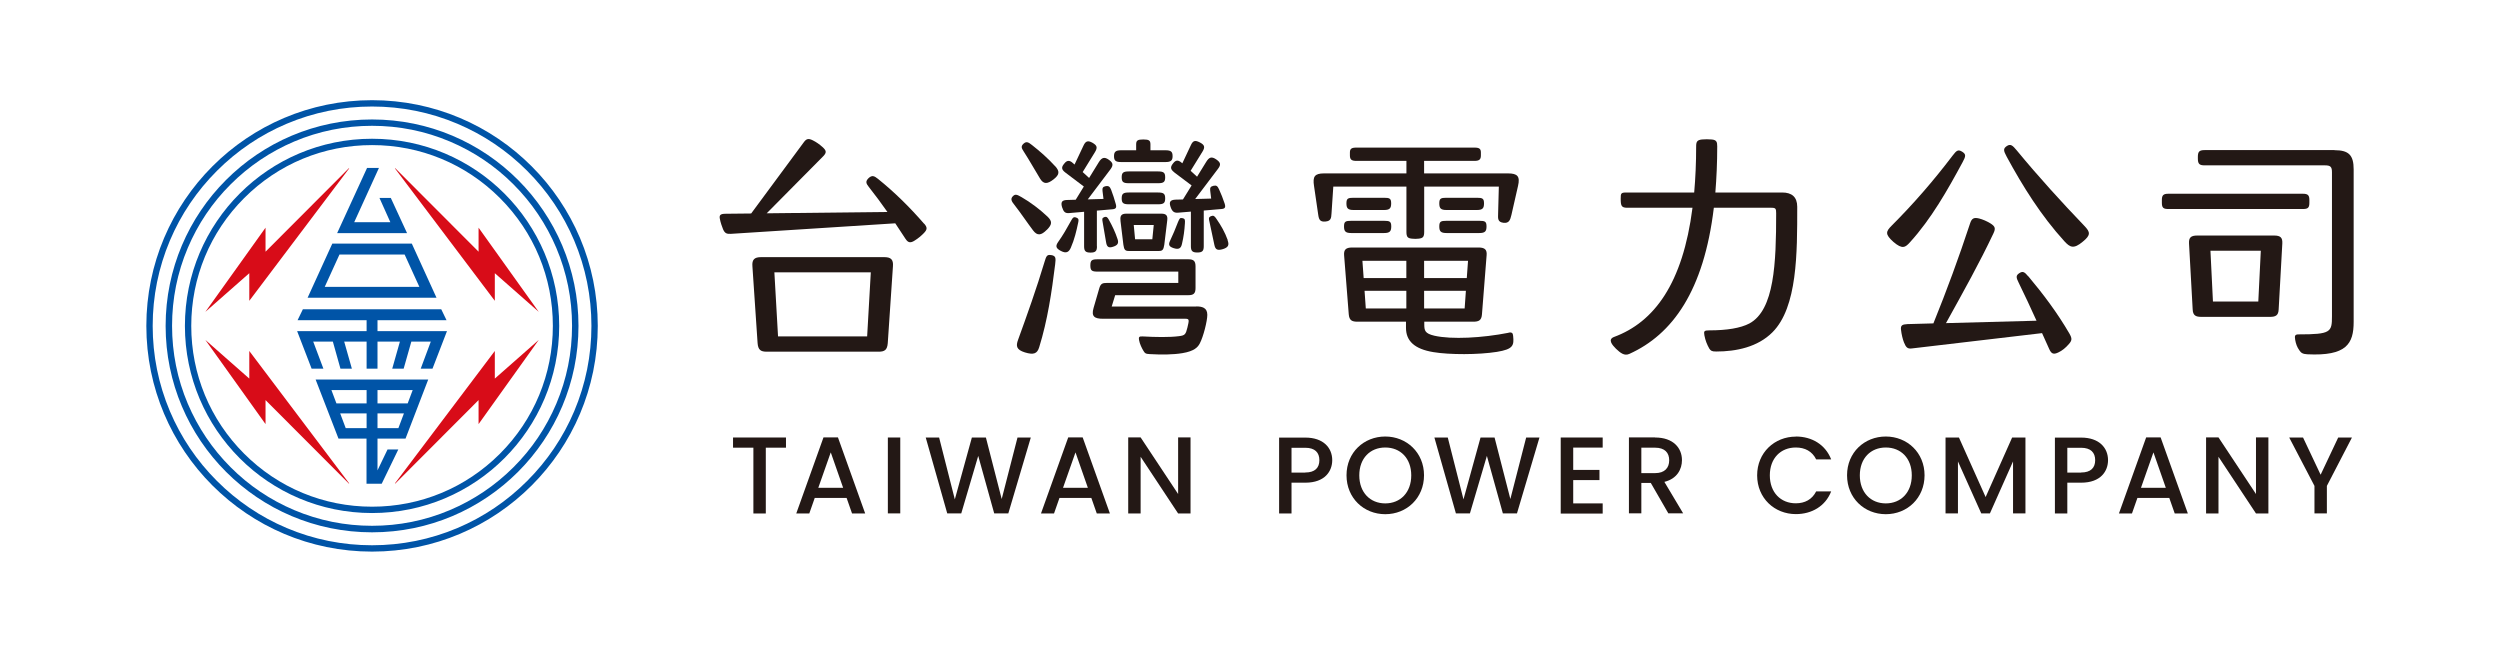 <?xml version="1.0" encoding="UTF-8"?>
<svg id="design" xmlns="http://www.w3.org/2000/svg" version="1.1" viewBox="0 0 280 73">
  <!-- Generator: Adobe Illustrator 29.5.1, SVG Export Plug-In . SVG Version: 2.1.0 Build 141)  -->
  <defs>
    <style>
      .st0 {
        fill: #d80c18;
      }

      .st1 {
        fill: #231815;
      }

      .st2 {
        fill: #0054a7;
      }
    </style>
  </defs>
  <g>
    <g>
      <path class="st0" d="M27.93,42.41l-4.93-4.34s0,0,0,0l6.74,9.43s0,0,0,0v-2.69s0,0,0,0l9.33,9.35s.05,0,.03-.03l-11.18-14.82s0,0,0,0v3.09s0,0,0,0Z"/>
      <path class="st0" d="M55.41,42.41l4.93-4.34s0,0,0,0l-6.74,9.43s0,0,0,0v-2.69s0,0,0,0l-9.33,9.35s-.05,0-.03-.03l11.18-14.82s0,0,0,0v3.09s0,0,0,0Z"/>
      <path class="st0" d="M27.93,30.59l-4.93,4.34s0,0,0,0l6.74-9.43s0,0,0,0v2.69s0,0,0,0l9.33-9.35s.05,0,.03.03l-11.18,14.82s0,0,0,0v-3.09s0,0,0,0Z"/>
      <path class="st0" d="M55.41,30.59l4.93,4.34s0,0,0,0l-6.74-9.43s0,0,0,0v2.69s0,0,0,0l-9.33-9.35s-.05,0-.03.03l11.18,14.82s0,0,0,0v-3.09s0,0,0,0Z"/>
    </g>
    <g>
      <path class="st2" d="M37.22,27.28l-2.77,6.07h14.44l-2.77-6.07h-8.9ZM36.37,32.13l1.65-3.62h7.3l1.65,3.62h-10.6Z"/>
      <polygon class="st2" points="48.44 41.29 50.06 37.09 42.28 37.09 42.28 35.86 50.01 35.86 49.42 34.64 33.92 34.64 33.33 35.86 41.06 35.86 41.06 37.09 33.28 37.09 34.9 41.29 36.22 41.29 35.08 38.26 37.28 38.26 38.13 41.29 39.41 41.29 38.55 38.26 41.06 38.26 41.06 41.29 42.28 41.29 42.28 38.26 44.79 38.26 43.93 41.29 45.21 41.29 46.07 38.26 48.25 38.26 47.12 41.29 48.44 41.29"/>
      <path class="st2" d="M43.4,50.35l-1.12,2.33v-3.56h3.14l2.54-6.61h-12.61l2.56,6.61h3.14v5.06h1.7l1.86-3.84h-1.23ZM42.28,43.69h3.94l-.56,1.49h-3.38v-1.49ZM42.28,46.3h2.96l-.62,1.65h-2.34v-1.65ZM41.06,47.95h-2.34l-.62-1.65h2.96v1.65ZM41.06,45.18h-3.38l-.56-1.49h3.94v1.49Z"/>
      <polygon class="st2" points="45.59 26.11 43.77 22.17 42.5 22.17 43.72 24.89 39.67 24.89 42.44 18.81 41.11 18.81 37.76 26.11 45.59 26.11"/>
    </g>
    <g>
      <path class="st2" d="M41.67,11.93c3.32,0,6.53.65,9.56,1.93,2.93,1.24,5.55,3.01,7.81,5.27,2.26,2.26,4.03,4.88,5.27,7.81,1.28,3.03,1.93,6.25,1.93,9.56s-.65,6.53-1.93,9.56c-1.24,2.93-3.01,5.55-5.27,7.81-2.26,2.26-4.88,4.03-7.81,5.27-3.03,1.28-6.25,1.93-9.56,1.93s-6.53-.65-9.56-1.93c-2.93-1.24-5.55-3.01-7.81-5.27-2.26-2.26-4.03-4.88-5.27-7.81-1.28-3.03-1.93-6.25-1.93-9.56s.65-6.53,1.93-9.56c1.24-2.93,3.01-5.55,5.27-7.81,2.26-2.26,4.88-4.03,7.81-5.27,3.03-1.28,6.25-1.93,9.56-1.93M41.67,11.22c-13.96,0-25.28,11.32-25.28,25.28s11.32,25.28,25.28,25.28,25.28-11.32,25.28-25.28-11.32-25.28-25.28-25.28h0Z"/>
      <path class="st2" d="M41.67,14.09c3.03,0,5.96.59,8.72,1.76,2.67,1.13,5.07,2.74,7.12,4.8,2.06,2.06,3.67,4.46,4.8,7.12,1.17,2.76,1.76,5.7,1.76,8.72s-.59,5.96-1.76,8.72c-1.13,2.67-2.74,5.07-4.8,7.12-2.06,2.06-4.46,3.67-7.12,4.8-2.76,1.17-5.7,1.76-8.72,1.76s-5.96-.59-8.72-1.76c-2.67-1.13-5.07-2.74-7.12-4.8-2.06-2.06-3.67-4.46-4.8-7.12-1.17-2.76-1.76-5.7-1.76-8.72s.59-5.96,1.76-8.72c1.13-2.67,2.74-5.07,4.8-7.12,2.06-2.06,4.46-3.67,7.12-4.8,2.76-1.17,5.7-1.76,8.72-1.76M41.67,13.38c-12.77,0-23.12,10.35-23.12,23.12s10.35,23.12,23.12,23.12,23.12-10.35,23.12-23.12-10.35-23.12-23.12-23.12h0Z"/>
      <path class="st2" d="M41.67,16.25c5.41,0,10.5,2.11,14.32,5.93,3.83,3.83,5.93,8.91,5.93,14.32s-2.11,10.5-5.93,14.32c-3.83,3.83-8.91,5.93-14.32,5.93s-10.5-2.11-14.32-5.93c-3.83-3.83-5.93-8.91-5.93-14.32s2.11-10.5,5.93-14.32c3.83-3.83,8.91-5.93,14.32-5.93M41.67,15.54c-11.58,0-20.96,9.38-20.96,20.96s9.38,20.96,20.96,20.96,20.96-9.38,20.96-20.96-9.38-20.96-20.96-20.96h0Z"/>
    </g>
  </g>
  <g>
    <g>
      <path class="st1" d="M82.1,49h5.93v1.14h-2.26v7.37h-1.39v-7.37h-2.28v-1.14Z"/>
      <path class="st1" d="M94.81,55.77h-3.56l-.61,1.74h-1.46l3.05-8.52h1.62l3.05,8.52h-1.47l-.61-1.74ZM93.04,50.68l-1.39,3.95h2.78l-1.38-3.95Z"/>
      <path class="st1" d="M99.44,49h1.39v8.5h-1.39v-8.5Z"/>
      <path class="st1" d="M103.7,49h1.48l1.76,6.93,1.91-6.93h1.57l1.77,6.89,1.77-6.89h1.49l-2.52,8.5h-1.58l-1.79-6.44-1.9,6.44h-1.57s-2.41-8.5-2.41-8.5Z"/>
      <path class="st1" d="M122.22,55.77h-3.56l-.61,1.74h-1.46l3.05-8.52h1.62l3.05,8.52h-1.47l-.61-1.74ZM120.45,50.68l-1.39,3.95h2.78l-1.38-3.95Z"/>
      <path class="st1" d="M133.34,48.99v8.52h-1.39l-4.2-6.35v6.35h-1.39v-8.52h1.39l4.2,6.34v-6.34h1.39Z"/>
      <path class="st1" d="M146.19,54.06h-1.54v3.45h-1.39v-8.5h2.94c2.02,0,3.01,1.15,3.01,2.53,0,1.21-.8,2.52-3.01,2.52ZM146.19,52.92c1.09,0,1.58-.53,1.58-1.38s-.49-1.39-1.58-1.39h-1.54v2.78h1.54Z"/>
      <path class="st1" d="M155.15,57.59c-2.4,0-4.34-1.8-4.34-4.36s1.95-4.34,4.34-4.34,4.34,1.8,4.34,4.34-1.92,4.36-4.34,4.36ZM155.15,56.38c1.69,0,2.91-1.22,2.91-3.14s-1.22-3.12-2.91-3.12-2.91,1.2-2.91,3.12,1.22,3.14,2.91,3.14Z"/>
      <path class="st1" d="M160.67,49h1.48l1.76,6.93,1.91-6.93h1.57l1.77,6.89,1.77-6.89h1.49l-2.52,8.5h-1.58l-1.79-6.44-1.9,6.44h-1.57s-2.41-8.5-2.41-8.5Z"/>
      <path class="st1" d="M179.5,50.13h-3.3v2.5h2.94v1.14h-2.94v2.61h3.3v1.14h-4.7v-8.52h4.7v1.14Z"/>
      <path class="st1" d="M185.37,49c2.02,0,3.01,1.16,3.01,2.54,0,1-.54,2.08-1.97,2.43l2.1,3.52h-1.66l-1.96-3.4h-1.06v3.4h-1.39v-8.5h2.94ZM185.37,50.14h-1.54v2.85h1.54c1.09,0,1.58-.6,1.58-1.44s-.49-1.41-1.58-1.41Z"/>
      <path class="st1" d="M201.14,48.89c1.77,0,3.3.89,3.95,2.56h-1.68c-.45-.91-1.26-1.33-2.28-1.33-1.69,0-2.91,1.2-2.91,3.12s1.22,3.13,2.91,3.13c1.02,0,1.82-.43,2.28-1.33h1.68c-.65,1.66-2.18,2.54-3.95,2.54-2.4,0-4.34-1.79-4.34-4.34s1.95-4.34,4.34-4.34Z"/>
      <path class="st1" d="M211.21,57.59c-2.4,0-4.34-1.8-4.34-4.36s1.95-4.34,4.34-4.34,4.34,1.8,4.34,4.34-1.92,4.36-4.34,4.36ZM211.21,56.38c1.69,0,2.91-1.22,2.91-3.14s-1.22-3.12-2.91-3.12-2.91,1.2-2.91,3.12,1.22,3.14,2.91,3.14Z"/>
      <path class="st1" d="M217.9,49h1.5l2.99,6.67,2.97-6.67h1.49v8.5h-1.39v-5.82l-2.59,5.82h-.97l-2.61-5.82v5.82h-1.39v-8.5Z"/>
      <path class="st1" d="M233.08,54.06h-1.54v3.45h-1.39v-8.5h2.94c2.02,0,3.01,1.15,3.01,2.53,0,1.21-.8,2.52-3.01,2.52ZM233.08,52.92c1.09,0,1.58-.53,1.58-1.38s-.49-1.39-1.58-1.39h-1.54v2.78h1.54Z"/>
      <path class="st1" d="M242.95,55.77h-3.56l-.61,1.74h-1.46l3.05-8.52h1.62l3.05,8.52h-1.47l-.61-1.74ZM241.18,50.68l-1.39,3.95h2.78l-1.38-3.95Z"/>
      <path class="st1" d="M254.06,48.99v8.52h-1.39l-4.2-6.35v6.35h-1.39v-8.52h1.39l4.2,6.34v-6.34h1.39Z"/>
      <path class="st1" d="M256.39,49h1.55l1.97,4.17,1.97-4.17h1.54l-2.81,5.42v3.08h-1.39v-3.08l-2.83-5.42Z"/>
    </g>
    <g>
      <g>
        <path class="st1" d="M227.16,30.95c-.41-.5-.61-.61-.99-.36-.39.25-.39.47-.08,1.07.68,1.37,1.33,2.8,2,4.26l-10.14.27c2.02-3.65,3.74-6.72,5.31-10.04.28-.58.19-.8-.33-1.13-.41-.25-.85-.44-1.27-.55-.58-.14-.83-.03-1.02.58-1.24,3.76-2.59,7.45-4.1,11.17l-2.91.08c-.58.03-.77.14-.72.61.06.55.19,1.07.33,1.43.22.55.39.74.85.69l14.62-1.72c.27.59.54,1.19.81,1.8.25.55.5.61,1.02.36.41-.19.8-.5,1.18-.94.36-.41.36-.63.06-1.16-1.38-2.37-2.94-4.43-4.62-6.44Z"/>
        <path class="st1" d="M213.93,27.12c2.37-2.61,4.18-5.8,5.89-8.97.36-.66.39-.88-.06-1.16s-.63-.14-1.07.44c-2.17,2.86-4.43,5.45-6.82,7.84-.66.66-.77.96.19,1.82,1.02.88,1.35.61,1.87.03Z"/>
        <path class="st1" d="M233.46,25.31c-2.56-2.67-5.14-5.5-7.57-8.45-.5-.61-.72-.77-1.13-.5-.41.28-.39.5,0,1.21,1.79,3.3,3.85,6.6,6.46,9.46.61.66,1.02.91,2.06.03.91-.74.83-1.07.17-1.76Z"/>
      </g>
      <g>
        <path class="st1" d="M103.5,25.06c-1.62-1.87-3.33-3.55-5.17-5.03-.41-.33-.66-.44-1.05-.08-.36.36-.3.58.03.99.72.91,1.41,1.85,2.08,2.8l-13.52.15,6.35-6.41c.39-.41.33-.63-.11-1.02-.33-.3-.69-.55-1.07-.74-.5-.25-.72-.19-1.02.22l-5.89,7.97-2.85.03c-.58,0-.74.14-.66.55.08.44.25.91.36,1.18.19.44.39.55.88.52l18.41-1.18c.39.58.77,1.15,1.14,1.73.3.47.58.5,1.05.19.36-.22.72-.52,1.02-.83.39-.41.39-.63.03-1.05Z"/>
        <path class="st1" d="M99.04,28.8h-13.81c-.74,0-1.02.28-.96,1.02l.58,8.61c.06.77.36.96,1.02.96h12.54c.66,0,.96-.19,1.02-.96l.58-8.61c.06-.74-.22-1.02-.96-1.02ZM97.53,30.5l-.41,7.18h-9.98l-.41-7.18h10.81Z"/>
      </g>
      <g>
        <path class="st1" d="M126.43,20.52h3.27c.63,0,.8-.14.8-.66s-.17-.66-.8-.66h-3.27c-.63,0-.8.14-.8.66s.17.66.8.66Z"/>
        <path class="st1" d="M123.68,24.32c-.25.08-.25.22-.19.52.14.8.28,1.6.39,2.28.08.5.25.69.77.52.55-.17.66-.41.52-.85-.25-.77-.58-1.46-.99-2.2-.14-.25-.25-.36-.5-.28Z"/>
        <path class="st1" d="M131.96,24.81c-.3.8-.61,1.51-.91,2.15-.22.47-.11.66.39.83.58.19.83.03.94-.47.19-.8.28-1.51.33-2.31.03-.41,0-.52-.28-.58-.28-.06-.33.06-.47.39Z"/>
        <path class="st1" d="M131.52,19.31l1.94,1.46-.97,1.57-.84.02c-.58.03-.74.25-.55.8.19.58.44.69.85.66l1.43-.12v3.89c0,.52.17.69.72.69s.72-.17.72-.69v-4.01l1.98-.17c.39-.03.5-.17.36-.61-.17-.52-.41-1.13-.63-1.6-.17-.36-.28-.47-.63-.39-.33.08-.39.22-.36.52l.11.91-1.79.05,2.53-3.35c.39-.5.33-.74-.19-1.1-.5-.33-.77-.25-1.1.28l-1.03,1.67-.72-.66,1.34-2.17c.3-.5.22-.74-.33-1.02-.5-.25-.74-.22-.99.33l-.95,2.02-.07-.06c-.39-.33-.66-.33-.96.06-.33.41-.33.66.14,1.02Z"/>
        <path class="st1" d="M125.58,18.15h4.95c.61,0,.8-.17.8-.66s-.17-.66-.8-.66h-1.68v-.66c0-.44-.17-.55-.8-.55s-.8.11-.8.55v.66h-1.68c-.61,0-.8.17-.8.66s.17.66.8.66Z"/>
        <path class="st1" d="M126.43,22.88h3.27c.63,0,.8-.14.8-.66s-.17-.66-.8-.66h-3.27c-.63,0-.8.14-.8.66s.17.66.8.66Z"/>
        <path class="st1" d="M125.49,24.7l.33,2.72c.08.58.22.69.61.69h3.36c.39,0,.52-.11.61-.69l.33-2.72c.08-.58-.14-.77-.66-.77h-3.91c-.52,0-.74.19-.66.77ZM126.99,25.2h2.23l-.16,1.6h-1.93l-.15-1.6Z"/>
        <path class="st1" d="M117.24,25.75c.61-.61.63-.96.08-1.49-.88-.83-1.9-1.6-2.89-2.17-.52-.3-.72-.39-.99-.11-.3.3-.14.58.17.96.77.99,1.4,1.95,2.09,2.86.47.63.91.58,1.54-.06Z"/>
        <path class="st1" d="M122.85,27.59v-4l1.73-.15c.39-.03.5-.17.39-.58-.14-.52-.33-1.1-.52-1.6-.14-.33-.25-.47-.61-.41-.33.06-.39.22-.36.52l.11.91-1.76.05,2.53-3.35c.39-.52.28-.77-.19-1.1-.47-.33-.77-.25-1.1.28l-1.09,1.77-.72-.66,1.38-2.24c.3-.5.25-.74-.3-1.05-.47-.25-.74-.22-.99.33l-1,2.12-.19-.17c-.36-.33-.66-.33-.96.06-.3.36-.39.63.14,1.02l2.05,1.55-.91,1.48-1.03.03c-.52.03-.66.25-.5.8.17.52.33.72.85.66l1.62-.14v3.88c0,.52.17.69.72.69s.72-.17.72-.69Z"/>
        <path class="st1" d="M137.51,26.9c-.33-.91-.74-1.62-1.27-2.39-.22-.33-.33-.41-.61-.3-.3.14-.25.28-.17.63.19.85.36,1.73.55,2.59.11.52.33.66.96.47.61-.19.72-.47.52-.99Z"/>
        <path class="st1" d="M133.97,34.33h-9.46l.39-1.27h8.2c.58,0,.8-.19.8-.8v-2.42c0-.61-.22-.8-.8-.8h-10.18c-.63,0-.8.11-.8.69s.17.69.8.69h9.05v1.27h-8.01c-.47,0-.69.06-.85.63l-.63,2.17c-.28.96.11,1.21,1.05,1.21h9.24c.47,0,.41.17.22.99-.19.77-.28.88-.94.96-1.05.14-2.67.11-4.04.03-.41-.03-.5.06-.44.39.08.47.33.94.47,1.18.19.33.28.39.74.41,1.32.08,2.67.06,3.66-.11,1.32-.22,1.71-.66,1.93-1.07.41-.77.85-2.53.85-3.22,0-.83-.63-.94-1.24-.94Z"/>
        <path class="st1" d="M117.76,28.58c-.5-.11-.58.11-.77.74-.91,3.03-1.95,5.94-2.97,8.75-.25.69-.19,1.1.77,1.4.99.3,1.38.14,1.6-.58.94-3.03,1.4-6.16,1.79-9.3.08-.69.08-.91-.41-1.02Z"/>
        <path class="st1" d="M118.18,18.62c-.8-.88-1.71-1.68-2.59-2.37-.41-.33-.63-.44-.94-.17-.33.3-.25.5,0,.88.66,1.02,1.27,2.12,1.84,3.05.39.63.8.63,1.51.08.66-.52.72-.88.17-1.49Z"/>
        <path class="st1" d="M120.54,24.37c-.28-.11-.39,0-.55.3-.5.91-.96,1.71-1.49,2.45-.3.44-.25.69.33.99.58.3.88.14,1.1-.36.41-.94.63-1.87.83-2.83.06-.28.08-.44-.22-.55Z"/>
      </g>
      <g>
        <path class="st1" d="M150.53,25.36c0,.55.17.74.8.74h3.69c.63,0,.8-.19.8-.74s-.17-.63-.8-.63h-3.69c-.63,0-.8.08-.8.63Z"/>
        <path class="st1" d="M155.01,23.52c.63,0,.8-.19.8-.74s-.17-.63-.8-.63h-3.41c-.63,0-.8.08-.8.63s.17.74.8.74h3.41Z"/>
        <path class="st1" d="M162,23.52h3.41c.63,0,.8-.19.8-.74s-.17-.63-.8-.63h-3.41c-.63,0-.8.08-.8.63s.17.74.8.74Z"/>
        <path class="st1" d="M168.88,19.42h-9.38v-1.4h5.64c.55,0,.72-.17.72-.61v-.33c0-.41-.17-.55-.72-.55h-13.23c-.55,0-.72.14-.72.55v.33c0,.44.17.61.72.61h5.61v1.4h-9.22c-1.07,0-1.29.36-1.13,1.4l.47,3.22c.08.58.22.83.83.77.58-.06.63-.36.66-.91l.2-3h8.19v5.06c0,.58.14.72.61.77.25.03.52.03.77,0,.47-.06.61-.19.61-.77v-5.06h8.36l-.08,3c-.03.63-.03.96.58,1.05.63.08.77-.28.91-.88l.74-3.25c.25-1.07-.06-1.4-1.13-1.4Z"/>
        <path class="st1" d="M168.96,37.27c-2.94.58-6.38.77-8.31.33-1.07-.25-1.13-.58-1.13-1.29v-.28h5.47c.63,0,.94-.14.99-.83l.52-6.6c.06-.63-.19-.88-.91-.88h-14.14c-.72,0-.96.25-.91.88l.52,6.6c.06.69.36.83.99.83h5.42v.69c0,1.46.94,2.37,3.08,2.72,1.79.3,5.03.3,7.1-.03,1.84-.3,1.93-.72,1.82-1.79-.03-.3-.11-.44-.52-.36ZM159.5,31.14v-1.93h4.92l-.14,1.93h-4.78ZM164.18,32.57l-.14,1.98h-4.54v-1.98h4.68ZM157.51,31.14h-4.78l-.14-1.93h4.92v1.93ZM157.51,32.57v1.98h-4.54l-.14-1.98h4.68Z"/>
        <path class="st1" d="M162,26.1h3.69c.63,0,.8-.19.8-.74s-.17-.63-.8-.63h-3.69c-.63,0-.8.08-.8.63s.17.74.8.74Z"/>
      </g>
      <path class="st1" d="M199.62,21.56h-7.5c.13-1.6.21-3.32.21-5.17,0-.5-.08-.72-.63-.77-.3-.03-.8-.03-1.07,0-.55.06-.66.25-.66.77,0,1.86-.08,3.58-.22,5.17h-7.57c-.63,0-.66.08-.66.69,0,.8.08,1.02.74,1.02h7.3c-1.08,8.48-4.29,12.81-8.79,14.47-.74.28-.19.91.22,1.32.5.47.94.83,1.49.58,4.84-2.18,8.35-7.06,9.47-16.37h6.46c.47,0,.52.11.52.61,0,5.56-.19,10.84-3,12.35-.99.52-2.53.77-4.46.77-.61,0-.66.08-.58.55.11.58.3,1.05.55,1.49.17.25.28.33.77.33,2.26,0,4.65-.5,6.3-2.15,2.81-2.81,2.78-8.91,2.78-14.06,0-1.1-.61-1.6-1.68-1.6Z"/>
      <g>
        <path class="st1" d="M258.65,22.72v-.33c0-.52-.17-.69-.72-.69h-15.08c-.55,0-.72.17-.72.69v.33c0,.55.17.69.72.69h15.08c.55,0,.72-.14.72-.69Z"/>
        <path class="st1" d="M261.46,16.81h-14.53c-.61,0-.77.17-.77.77v.17c0,.61.17.77.77.77h13.48c.61,0,.77.17.77.77v16.15c0,1.76-.14,2.01-3.71,2.01-.41,0-.5.11-.41.61.08.47.22.83.47,1.18.19.28.36.41.88.44,4.4.22,5.2-1.18,5.2-3.63v-17.08c0-1.6-.55-2.15-2.15-2.15Z"/>
        <path class="st1" d="M254.72,26.38h-8.64c-.72,0-.94.25-.91.88l.41,7.4c.03.69.36.83.99.83h7.65c.63,0,.96-.14.99-.83l.41-7.4c.03-.63-.19-.88-.91-.88ZM253.21,28.08l-.28,5.69h-5.08l-.28-5.69h5.64Z"/>
      </g>
    </g>
  </g>
</svg>
